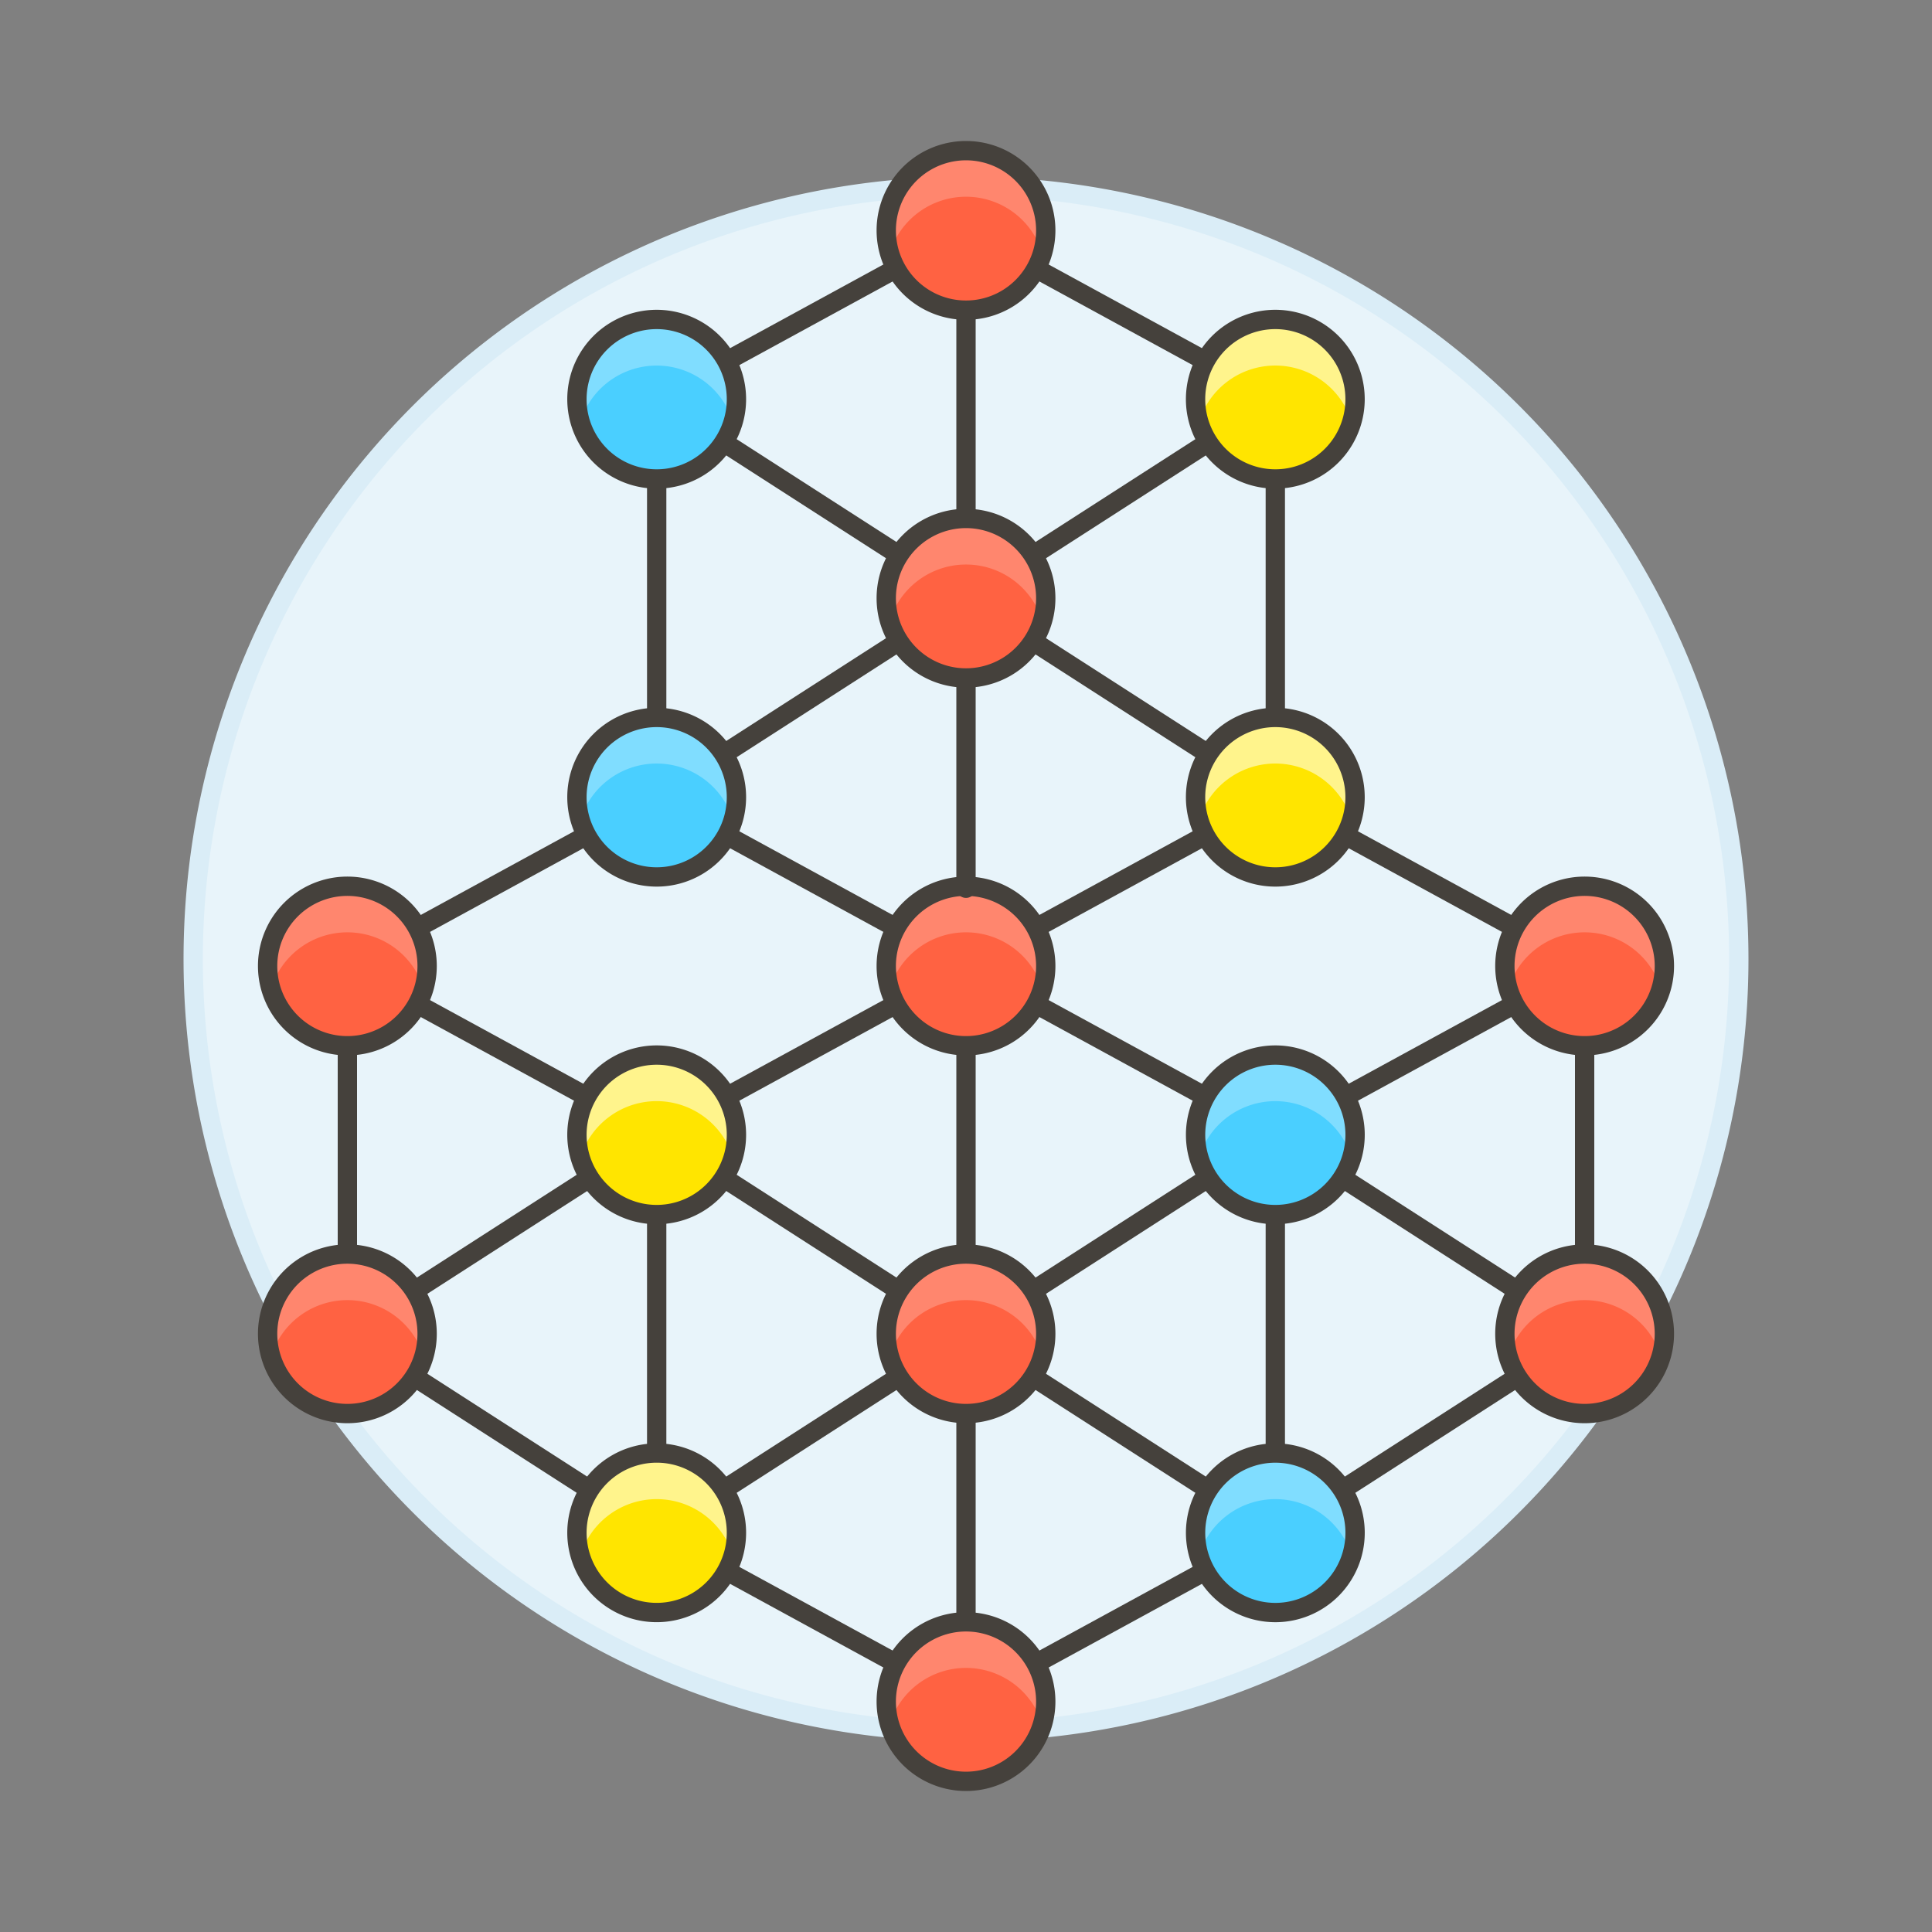 <?xml version="1.0" encoding="UTF-8"?>
<svg xmlns="http://www.w3.org/2000/svg" viewBox="0 0 400 400" height="400" width="400">
  <rect x="0" y="0" width="400" height="400" fill="#808080" stroke="none"/>
  <g transform="matrix(4,0,0,4,0,0)">
    <path d="M10.000 49.642 A40.000 40.000 0 1 0 90.000 49.642 A40.000 40.000 0 1 0 10.000 49.642 Z" fill="#e8f4fa" stroke="#daedf7"></path>
    <path d="M17.98 50L33.99 41.262" fill="none" stroke="#45413c" stroke-linecap="round" stroke-linejoin="round"></path>
    <path d="M82.02 50L66.01 41.262" fill="none" stroke="#45413c" stroke-linecap="round" stroke-linejoin="round"></path>
    <path d="M33.99 58.737L33.99 79.337" fill="none" stroke="#45413c" stroke-linecap="round" stroke-linejoin="round"></path>
    <path d="M17.98 50L33.99 58.737" fill="none" stroke="#45413c" stroke-linecap="round" stroke-linejoin="round"></path>
    <path d="M66.01 58.737L66.01 79.337" fill="none" stroke="#45413c" stroke-linecap="round" stroke-linejoin="round"></path>
    <path d="M50 50L66.01 58.737" fill="none" stroke="#45413c" stroke-linecap="round" stroke-linejoin="round"></path>
    <path d="M50 50L33.99 58.737" fill="none" stroke="#45413c" stroke-linecap="round" stroke-linejoin="round"></path>
    <path d="M50 88.074L66.01 79.337" fill="none" stroke="#45413c" stroke-linecap="round" stroke-linejoin="round"></path>
    <path d="M50 88.074L33.99 79.337" fill="none" stroke="#45413c" stroke-linecap="round" stroke-linejoin="round"></path>
    <path d="M82.02 50L66.01 58.737" fill="none" stroke="#45413c" stroke-linecap="round" stroke-linejoin="round"></path>
    <path d="M50 50L66.01 41.262" fill="none" stroke="#45413c" stroke-linecap="round" stroke-linejoin="round"></path>
    <path d="M50 50L33.99 41.262" fill="none" stroke="#45413c" stroke-linecap="round" stroke-linejoin="round"></path>
    <path d="M17.417 69.399L33.99 58.737" fill="none" stroke="#45413c" stroke-linecap="round" stroke-linejoin="round"></path>
    <path d="M17.98 50L17.98 69.037" fill="none" stroke="#45413c" stroke-linecap="round" stroke-linejoin="round"></path>
    <path d="M33.99 79.337L17.98 69.037" fill="none" stroke="#45413c" stroke-linecap="round" stroke-linejoin="round"></path>
    <path d="M66.01 79.337L82.02 69.037" fill="none" stroke="#45413c" stroke-linecap="round" stroke-linejoin="round"></path>
    <path d="M82.02 50L82.02 69.037" fill="none" stroke="#45413c" stroke-linecap="round" stroke-linejoin="round"></path>
    <path d="M80.91 68.322L66.01 58.737" fill="none" stroke="#45413c" stroke-linecap="round" stroke-linejoin="round"></path>
    <path d="M33.99 79.337L66.01 58.737" fill="none" stroke="#45413c" stroke-linecap="round" stroke-linejoin="round"></path>
    <path d="M50 50L50 88.074" fill="none" stroke="#45413c" stroke-linecap="round" stroke-linejoin="round"></path>
    <path d="M66.01 79.337L33.99 58.737" fill="none" stroke="#45413c" stroke-linecap="round" stroke-linejoin="round"></path>
    <path d="M45.872 50.000 A4.128 4.128 0 1 0 54.128 50.000 A4.128 4.128 0 1 0 45.872 50.000 Z" fill="#ff6242"></path>
    <path d="M50,48.257a4.129,4.129,0,0,1,3.953,2.935,4.128,4.128,0,1,0-7.906,0A4.129,4.129,0,0,1,50,48.257Z" fill="#ff866e"></path>
    <path d="M45.872 50.000 A4.128 4.128 0 1 0 54.128 50.000 A4.128 4.128 0 1 0 45.872 50.000 Z" fill="none" stroke="#45413c" stroke-linecap="round" stroke-linejoin="round"></path>
    <path d="M77.892 50.000 A4.128 4.128 0 1 0 86.148 50.000 A4.128 4.128 0 1 0 77.892 50.000 Z" fill="#ff6242"></path>
    <path d="M82.02,48.257a4.131,4.131,0,0,1,3.954,2.935,4.129,4.129,0,1,0-7.907,0A4.13,4.13,0,0,1,82.02,48.257Z" fill="#ff866e"></path>
    <path d="M77.892 50.000 A4.128 4.128 0 1 0 86.148 50.000 A4.128 4.128 0 1 0 77.892 50.000 Z" fill="none" stroke="#45413c" stroke-linecap="round" stroke-linejoin="round"></path>
    <path d="M77.892 69.037 A4.128 4.128 0 1 0 86.148 69.037 A4.128 4.128 0 1 0 77.892 69.037 Z" fill="#ff6242"></path>
    <path d="M82.02,67.294a4.131,4.131,0,0,1,3.954,2.935,4.129,4.129,0,1,0-7.907,0A4.13,4.13,0,0,1,82.02,67.294Z" fill="#ff866e"></path>
    <path d="M77.892 69.037 A4.128 4.128 0 1 0 86.148 69.037 A4.128 4.128 0 1 0 77.892 69.037 Z" fill="none" stroke="#45413c" stroke-linecap="round" stroke-linejoin="round"></path>
    <path d="M13.852 50.000 A4.128 4.128 0 1 0 22.108 50.000 A4.128 4.128 0 1 0 13.852 50.000 Z" fill="#ff6242"></path>
    <path d="M17.98,48.257a4.131,4.131,0,0,0-3.954,2.935,4.129,4.129,0,1,1,7.907,0A4.13,4.13,0,0,0,17.98,48.257Z" fill="#ff866e"></path>
    <path d="M13.852 50.000 A4.128 4.128 0 1 0 22.108 50.000 A4.128 4.128 0 1 0 13.852 50.000 Z" fill="none" stroke="#45413c" stroke-linecap="round" stroke-linejoin="round"></path>
    <path d="M13.852 69.037 A4.128 4.128 0 1 0 22.108 69.037 A4.128 4.128 0 1 0 13.852 69.037 Z" fill="#ff6242"></path>
    <path d="M17.98,67.294a4.131,4.131,0,0,0-3.954,2.935,4.129,4.129,0,1,1,7.907,0A4.13,4.13,0,0,0,17.98,67.294Z" fill="#ff866e"></path>
    <path d="M13.852 69.037 A4.128 4.128 0 1 0 22.108 69.037 A4.128 4.128 0 1 0 13.852 69.037 Z" fill="none" stroke="#45413c" stroke-linecap="round" stroke-linejoin="round"></path>
    <path d="M45.872 69.037 A4.128 4.128 0 1 0 54.128 69.037 A4.128 4.128 0 1 0 45.872 69.037 Z" fill="#ff6242"></path>
    <path d="M50,67.294a4.129,4.129,0,0,1,3.953,2.935,4.128,4.128,0,1,0-7.906,0A4.129,4.129,0,0,1,50,67.294Z" fill="#ff866e"></path>
    <path d="M45.872 69.037 A4.128 4.128 0 1 0 54.128 69.037 A4.128 4.128 0 1 0 45.872 69.037 Z" fill="none" stroke="#45413c" stroke-linecap="round" stroke-linejoin="round"></path>
    <path d="M45.872 88.074 A4.128 4.128 0 1 0 54.128 88.074 A4.128 4.128 0 1 0 45.872 88.074 Z" fill="#ff6242"></path>
    <path d="M50,86.331a4.129,4.129,0,0,1,3.953,2.935,4.128,4.128,0,1,0-7.906,0A4.129,4.129,0,0,1,50,86.331Z" fill="#ff866e"></path>
    <path d="M45.872 88.074 A4.128 4.128 0 1 0 54.128 88.074 A4.128 4.128 0 1 0 45.872 88.074 Z" fill="none" stroke="#45413c" stroke-linecap="round" stroke-linejoin="round"></path>
    <path d="M61.883 58.738 A4.128 4.128 0 1 0 70.139 58.738 A4.128 4.128 0 1 0 61.883 58.738 Z" fill="#4acfff"></path>
    <path d="M63.48,57.861a4.131,4.131,0,0,1,6.484,2.069,4.129,4.129,0,1,0-7.906,0A4.107,4.107,0,0,1,63.48,57.861Z" fill="#80ddff"></path>
    <path d="M61.883 58.738 A4.128 4.128 0 1 0 70.139 58.738 A4.128 4.128 0 1 0 61.883 58.738 Z" fill="none" stroke="#45413c" stroke-linecap="round" stroke-linejoin="round"></path>
    <path d="M61.883 79.337 A4.128 4.128 0 1 0 70.139 79.337 A4.128 4.128 0 1 0 61.883 79.337 Z" fill="#4acfff"></path>
    <path d="M63.48,78.46a4.131,4.131,0,0,1,6.484,2.069,4.129,4.129,0,1,0-7.906,0A4.107,4.107,0,0,1,63.48,78.46Z" fill="#80ddff"></path>
    <path d="M61.883 79.337 A4.128 4.128 0 1 0 70.139 79.337 A4.128 4.128 0 1 0 61.883 79.337 Z" fill="none" stroke="#45413c" stroke-linecap="round" stroke-linejoin="round"></path>
    <path d="M29.862 58.738 A4.128 4.128 0 1 0 38.118 58.738 A4.128 4.128 0 1 0 29.862 58.738 Z" fill="#ffe500"></path>
    <path d="M31.46,57.861a4.129,4.129,0,0,1,6.483,2.069,4.129,4.129,0,1,0-7.906,0A4.116,4.116,0,0,1,31.46,57.861Z" fill="#fff48c"></path>
    <path d="M29.862 58.738 A4.128 4.128 0 1 0 38.118 58.738 A4.128 4.128 0 1 0 29.862 58.738 Z" fill="none" stroke="#45413c" stroke-linecap="round" stroke-linejoin="round"></path>
    <path d="M29.862 79.336 A4.128 4.128 0 1 0 38.118 79.336 A4.128 4.128 0 1 0 29.862 79.336 Z" fill="#ffe500"></path>
    <path d="M31.46,78.46a4.13,4.13,0,0,1,6.483,2.068,4.129,4.129,0,1,0-7.906,0A4.107,4.107,0,0,1,31.46,78.46Z" fill="#fff48c"></path>
    <path d="M29.862 79.336 A4.128 4.128 0 1 0 38.118 79.336 A4.128 4.128 0 1 0 29.862 79.336 Z" fill="none" stroke="#45413c" stroke-linecap="round" stroke-linejoin="round"></path>
    <path d="M66.01 20.663L66.01 41.262" fill="none" stroke="#45413c" stroke-linecap="round" stroke-linejoin="round"></path>
    <path d="M33.99 20.663L33.99 41.262" fill="none" stroke="#45413c" stroke-linecap="round" stroke-linejoin="round"></path>
    <path d="M50 11.926L66.01 20.663" fill="none" stroke="#45413c" stroke-linecap="round" stroke-linejoin="round"></path>
    <path d="M50 11.926L33.99 20.663" fill="none" stroke="#45413c" stroke-linecap="round" stroke-linejoin="round"></path>
    <path d="M33.99 41.263L66.01 20.663" fill="none" stroke="#45413c" stroke-linecap="round" stroke-linejoin="round"></path>
    <path d="M50 7.902L50 45.976" fill="none" stroke="#45413c" stroke-linecap="round" stroke-linejoin="round"></path>
    <path d="M66.01 41.263L33.99 20.663" fill="none" stroke="#45413c" stroke-linecap="round" stroke-linejoin="round"></path>
    <path d="M45.872 30.963 A4.128 4.128 0 1 0 54.128 30.963 A4.128 4.128 0 1 0 45.872 30.963 Z" fill="#ff6242"></path>
    <path d="M50,29.22a4.129,4.129,0,0,1,3.953,2.935,4.128,4.128,0,1,0-7.906,0A4.129,4.129,0,0,1,50,29.22Z" fill="#ff866e"></path>
    <path d="M45.872 30.963 A4.128 4.128 0 1 0 54.128 30.963 A4.128 4.128 0 1 0 45.872 30.963 Z" fill="none" stroke="#45413c" stroke-linecap="round" stroke-linejoin="round"></path>
    <path d="M29.862 20.663 A4.128 4.128 0 1 0 38.118 20.663 A4.128 4.128 0 1 0 29.862 20.663 Z" fill="#4acfff"></path>
    <path d="M31.459,19.787a4.132,4.132,0,0,1,6.484,2.068,4.129,4.129,0,1,0-7.906,0A4.1,4.1,0,0,1,31.459,19.787Z" fill="#80ddff"></path>
    <path d="M29.862 20.663 A4.128 4.128 0 1 0 38.118 20.663 A4.128 4.128 0 1 0 29.862 20.663 Z" fill="none" stroke="#45413c" stroke-linecap="round" stroke-linejoin="round"></path>
    <path d="M29.862 41.263 A4.128 4.128 0 1 0 38.118 41.263 A4.128 4.128 0 1 0 29.862 41.263 Z" fill="#4acfff"></path>
    <path d="M31.459,40.386a4.131,4.131,0,0,1,6.484,2.069,4.129,4.129,0,1,0-7.906,0A4.107,4.107,0,0,1,31.459,40.386Z" fill="#80ddff"></path>
    <path d="M29.862 41.263 A4.128 4.128 0 1 0 38.118 41.263 A4.128 4.128 0 1 0 29.862 41.263 Z" fill="none" stroke="#45413c" stroke-linecap="round" stroke-linejoin="round"></path>
    <path d="M61.882 20.663 A4.128 4.128 0 1 0 70.138 20.663 A4.128 4.128 0 1 0 61.882 20.663 Z" fill="#ffe500"></path>
    <path d="M63.479,19.787a4.13,4.13,0,0,1,6.484,2.068,4.129,4.129,0,1,0-7.906,0A4.116,4.116,0,0,1,63.479,19.787Z" fill="#fff48c"></path>
    <path d="M61.882 20.663 A4.128 4.128 0 1 0 70.138 20.663 A4.128 4.128 0 1 0 61.882 20.663 Z" fill="none" stroke="#45413c" stroke-linecap="round" stroke-linejoin="round"></path>
    <path d="M61.882 41.263 A4.128 4.128 0 1 0 70.138 41.263 A4.128 4.128 0 1 0 61.882 41.263 Z" fill="#ffe500"></path>
    <path d="M63.48,40.386a4.131,4.131,0,0,1,6.484,2.069,4.129,4.129,0,1,0-7.907,0A4.116,4.116,0,0,1,63.48,40.386Z" fill="#fff48c"></path>
    <path d="M61.882 41.263 A4.128 4.128 0 1 0 70.138 41.263 A4.128 4.128 0 1 0 61.882 41.263 Z" fill="none" stroke="#45413c" stroke-linecap="round" stroke-linejoin="round"></path>
    <path d="M45.872 11.926 A4.128 4.128 0 1 0 54.128 11.926 A4.128 4.128 0 1 0 45.872 11.926 Z" fill="#ff6242"></path>
    <path d="M50,10.183a4.129,4.129,0,0,1,3.953,2.935,4.128,4.128,0,1,0-7.906,0A4.129,4.129,0,0,1,50,10.183Z" fill="#ff866e"></path>
    <path d="M45.872 11.926 A4.128 4.128 0 1 0 54.128 11.926 A4.128 4.128 0 1 0 45.872 11.926 Z" fill="none" stroke="#45413c" stroke-linecap="round" stroke-linejoin="round"></path>
  </g>
</svg>
